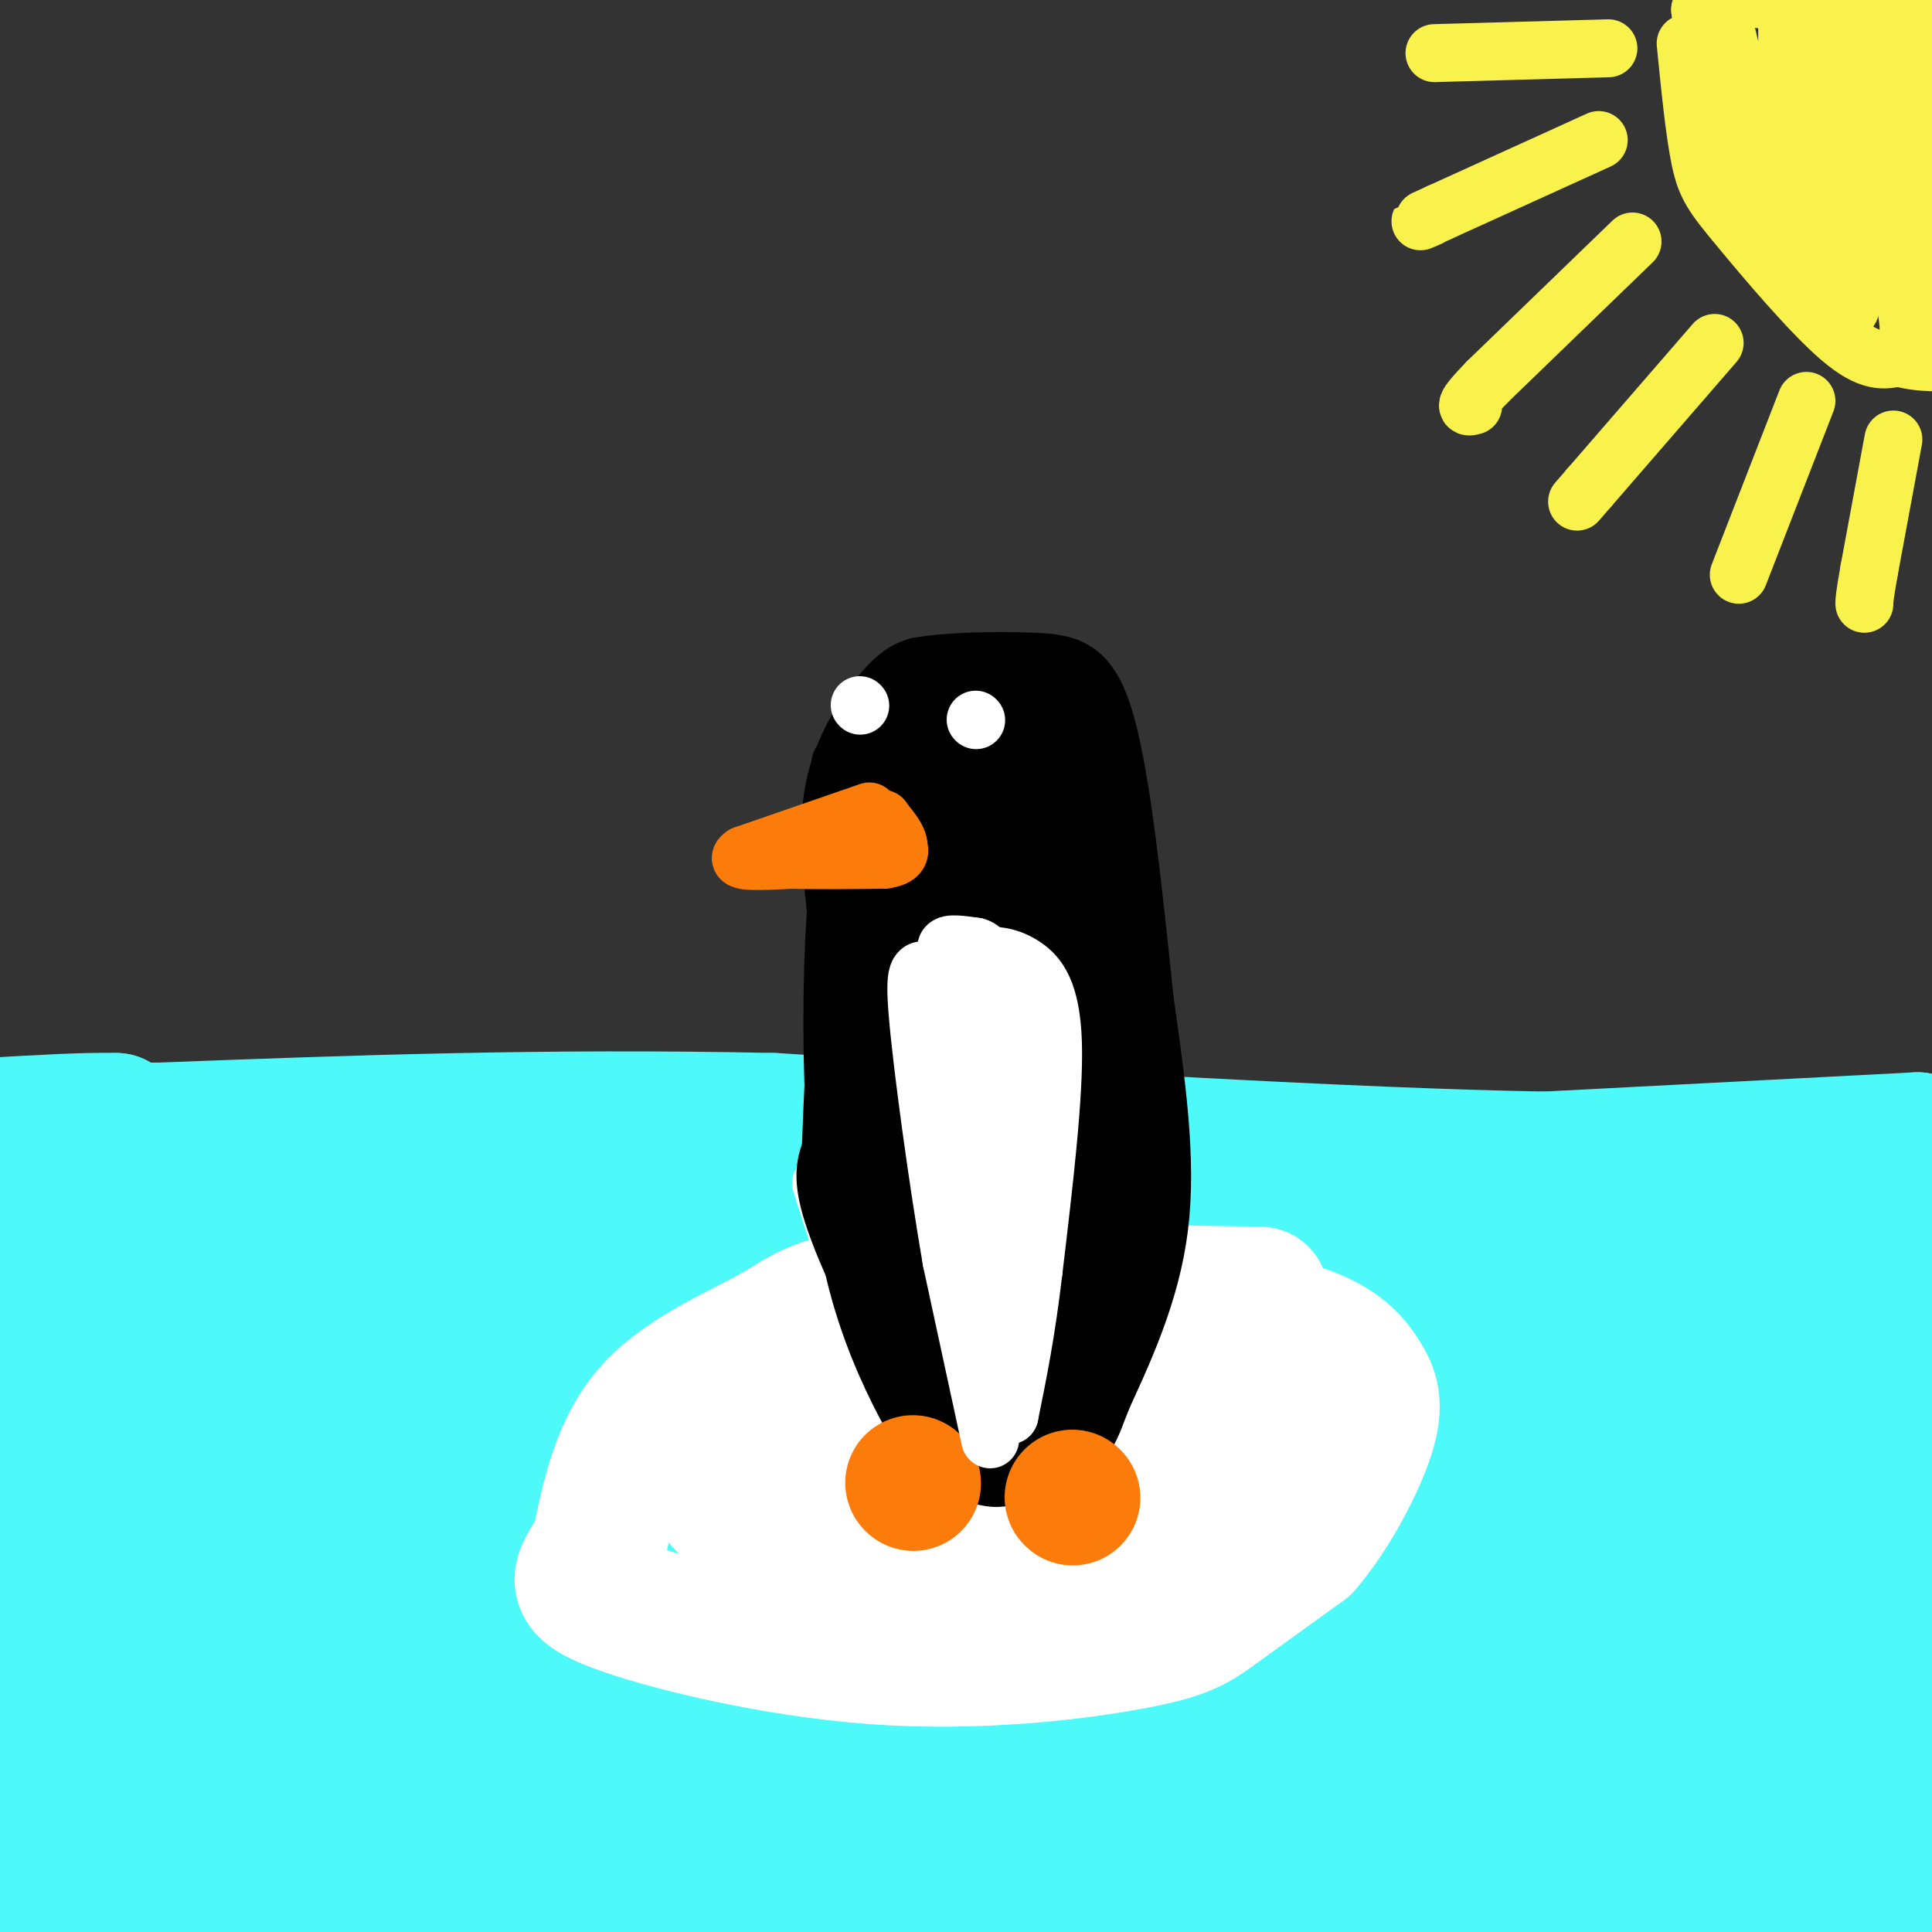 <svg viewBox='0 0 400 400' version='1.1' xmlns='http://www.w3.org/2000/svg' xmlns:xlink='http://www.w3.org/1999/xlink'><rect x="0" y="0" width="400" height="400" fill="#333333" stroke="none"/><g fill='none' stroke='rgb(77,249,249)' stroke-width='28' stroke-linecap='round' stroke-linejoin='round'><path d='M309,263c-11.750,-4.083 -23.500,-8.167 -35,-9c-11.500,-0.833 -22.750,1.583 -34,4'/><path d='M240,258c-9.172,1.889 -15.101,4.611 -24,3c-8.899,-1.611 -20.767,-7.556 -32,-11c-11.233,-3.444 -21.832,-4.389 -29,-5c-7.168,-0.611 -10.905,-0.889 -15,0c-4.095,0.889 -8.547,2.944 -13,5'/><path d='M127,250c-5.938,2.094 -14.282,4.829 -20,9c-5.718,4.171 -8.809,9.777 -11,16c-2.191,6.223 -3.483,13.064 -2,18c1.483,4.936 5.742,7.968 10,11'/><path d='M104,304c5.702,4.036 14.958,8.625 17,18c2.042,9.375 -3.131,23.536 1,31c4.131,7.464 17.565,8.232 31,9'/><path d='M153,362c10.040,2.512 19.640,4.292 30,2c10.360,-2.292 21.482,-8.656 27,-12c5.518,-3.344 5.434,-3.670 14,-2c8.566,1.670 25.783,5.335 43,9'/><path d='M267,359c7.134,2.509 3.469,4.281 9,1c5.531,-3.281 20.258,-11.614 29,-17c8.742,-5.386 11.498,-7.825 15,-14c3.502,-6.175 7.751,-16.088 12,-26'/><path d='M332,303c1.893,-10.429 0.625,-23.500 2,-30c1.375,-6.500 5.393,-6.429 -3,-7c-8.393,-0.571 -29.196,-1.786 -50,-3'/><path d='M281,263c-33.500,-0.667 -92.250,-0.833 -151,-1'/><path d='M130,262c-25.517,-0.266 -13.809,-0.432 -12,3c1.809,3.432 -6.282,10.463 -7,14c-0.718,3.537 5.938,3.582 26,1c20.062,-2.582 53.531,-7.791 87,-13'/><path d='M224,267c25.513,-2.919 45.795,-3.716 59,-2c13.205,1.716 19.333,5.944 23,8c3.667,2.056 4.872,1.938 6,4c1.128,2.062 2.179,6.303 1,13c-1.179,6.697 -4.590,15.848 -8,25'/><path d='M305,315c-5.643,11.798 -15.750,28.792 -13,18c2.750,-10.792 18.357,-49.369 16,-58c-2.357,-8.631 -22.679,12.685 -43,34'/><path d='M265,309c-16.006,12.309 -34.520,26.080 -41,30c-6.480,3.920 -0.925,-2.013 11,-6c11.925,-3.987 30.219,-6.030 47,-7c16.781,-0.970 32.049,-0.868 40,0c7.951,0.868 8.585,2.501 14,3c5.415,0.499 15.612,-0.135 4,5c-11.612,5.135 -45.032,16.039 -96,25c-50.968,8.961 -119.484,15.981 -188,23'/><path d='M56,382c-41.667,5.333 -51.833,7.167 -62,9'/><path d='M0,393c48.011,-8.779 96.022,-17.558 139,-24c42.978,-6.442 80.921,-10.549 107,-13c26.079,-2.451 40.292,-3.248 65,-3c24.708,0.248 59.911,1.541 80,3c20.089,1.459 25.062,3.085 -16,6c-41.062,2.915 -128.161,7.119 -195,13c-66.839,5.881 -113.420,13.441 -160,21'/><path d='M20,396c-41.452,4.536 -65.083,5.375 -12,0c53.083,-5.375 182.881,-16.964 261,-22c78.119,-5.036 104.560,-3.518 131,-2'/><path d='M398,370c-22.012,7.232 -44.024,14.464 -99,19c-54.976,4.536 -142.917,6.375 -175,8c-32.083,1.625 -8.310,3.036 48,-2c56.310,-5.036 145.155,-16.518 234,-28'/><path d='M392,348c-40.477,-6.419 -80.954,-12.838 -105,-17c-24.046,-4.162 -31.662,-6.068 -38,-8c-6.338,-1.932 -11.400,-3.889 -8,-6c3.400,-2.111 15.262,-4.376 26,-6c10.738,-1.624 20.354,-2.607 43,-3c22.646,-0.393 58.323,-0.197 94,0'/><path d='M393,309c-34.074,1.289 -68.149,2.579 -115,6c-46.851,3.421 -106.480,8.974 -80,11c26.480,2.026 139.068,0.523 181,0c41.932,-0.523 13.209,-0.068 4,-1c-9.209,-0.932 1.098,-3.251 -11,-3c-12.098,0.251 -46.599,3.072 -46,3c0.599,-0.072 36.300,-3.036 72,-6'/><path d='M398,319c15.500,-1.000 18.250,-0.500 21,0'/><path d='M375,298c-25.375,-6.238 -50.750,-12.476 -85,-15c-34.250,-2.524 -77.375,-1.333 -76,-3c1.375,-1.667 47.250,-6.190 86,-9c38.750,-2.810 70.375,-3.905 102,-5'/><path d='M396,261c-76.877,-2.024 -153.754,-4.048 -177,-7c-23.246,-2.952 7.140,-6.833 50,-8c42.860,-1.167 98.193,0.378 115,-1c16.807,-1.378 -4.912,-5.679 -71,-1c-66.088,4.679 -176.544,18.340 -287,32'/><path d='M26,276c-54.500,5.833 -47.250,4.417 -40,3'/><path d='M17,268c30.867,-4.044 61.733,-8.089 130,-10c68.267,-1.911 173.933,-1.689 153,-2c-20.933,-0.311 -168.467,-1.156 -316,-2'/><path d='M2,251c98.844,-1.600 197.689,-3.200 248,-3c50.311,0.200 52.089,2.200 69,6c16.911,3.800 48.956,9.400 81,15'/><path d='M399,269c15.833,-3.333 31.667,-6.667 -37,0c-68.667,6.667 -221.833,23.333 -375,40'/><path d='M16,321c176.756,-0.156 353.511,-0.311 366,0c12.489,0.311 -139.289,1.089 -232,3c-92.711,1.911 -126.356,4.956 -160,8'/><path d='M4,322c154.821,-18.000 309.643,-36.000 373,-46c63.357,-10.000 35.250,-12.000 -66,-1c-101.250,11.000 -275.643,35.000 -271,40c4.643,5.000 188.321,-9.000 372,-23'/><path d='M390,300c-50.956,8.889 -101.911,17.778 -112,19c-10.089,1.222 20.689,-5.222 50,-8c29.311,-2.778 57.156,-1.889 85,-1'/><path d='M383,324c-34.556,6.311 -69.111,12.622 -89,17c-19.889,4.378 -25.111,6.822 -72,8c-46.889,1.178 -135.444,1.089 -224,1'/><path d='M4,341c105.417,2.083 210.833,4.167 210,-3c-0.833,-7.167 -107.917,-23.583 -215,-40'/><path d='M1,296c1.333,-1.889 2.667,-3.778 30,-5c27.333,-1.222 80.667,-1.778 79,-1c-1.667,0.778 -58.333,2.889 -115,5'/><path d='M4,318c50.500,5.750 101.000,11.500 99,18c-2.000,6.500 -56.500,13.750 -111,21'/><path d='M12,375c55.077,5.685 110.155,11.369 140,10c29.845,-1.369 34.458,-9.792 28,-12c-6.458,-2.208 -23.988,1.798 -57,3c-33.012,1.202 -81.506,-0.399 -130,-2'/><path d='M8,366c0.000,0.000 417.000,2.000 417,2'/><path d='M391,398c0.000,0.000 -19.000,2.000 -19,2'/><path d='M320,399c0.000,0.000 80.000,-8.000 80,-8'/><path d='M399,391c-33.743,2.860 -67.486,5.719 -83,5c-15.514,-0.719 -12.797,-5.018 -19,0c-6.203,5.018 -21.324,19.351 -1,-3c20.324,-22.351 76.093,-81.386 99,-107c22.907,-25.614 12.954,-17.807 3,-10'/><path d='M398,276c0.833,-5.833 1.417,-15.417 2,-25'/><path d='M399,241c0.000,0.000 -2.000,-5.000 -2,-5'/><path d='M397,236c0.000,0.000 -77.000,4.000 -77,4'/><path d='M320,240c-39.500,-0.667 -99.750,-4.333 -160,-8'/><path d='M160,232c-47.833,-1.000 -87.417,0.500 -127,2'/><path d='M33,234c-22.667,0.000 -15.833,-1.000 -9,-2'/><path d='M24,232c-5.833,-0.167 -15.917,0.417 -26,1'/></g>
<g fill='none' stroke='rgb(255,255,255)' stroke-width='28' stroke-linecap='round' stroke-linejoin='round'><path d='M261,268c-29.970,-0.595 -59.940,-1.190 -76,0c-16.060,1.190 -18.208,4.167 -25,8c-6.792,3.833 -18.226,8.524 -25,16c-6.774,7.476 -8.887,17.738 -11,28'/><path d='M124,320c-3.500,6.352 -6.750,8.232 3,12c9.750,3.768 32.500,9.422 54,11c21.500,1.578 41.750,-0.921 53,-3c11.250,-2.079 13.500,-3.737 18,-7c4.500,-3.263 11.250,-8.132 18,-13'/><path d='M270,320c5.700,-6.615 10.950,-16.654 13,-23c2.050,-6.346 0.900,-9.000 -1,-12c-1.900,-3.000 -4.550,-6.346 -12,-9c-7.450,-2.654 -19.700,-4.615 -35,-3c-15.300,1.615 -33.650,6.808 -52,12'/><path d='M183,285c-13.244,3.892 -20.354,7.620 -26,12c-5.646,4.380 -9.828,9.410 -8,13c1.828,3.590 9.665,5.740 19,7c9.335,1.260 20.167,1.630 31,2'/><path d='M199,319c11.185,0.466 23.648,0.630 36,-4c12.352,-4.630 24.595,-14.054 30,-19c5.405,-4.946 3.973,-5.413 -1,-6c-4.973,-0.587 -13.486,-1.293 -22,-2'/><path d='M242,288c-6.667,-1.022 -12.333,-2.578 -22,0c-9.667,2.578 -23.333,9.289 -37,16'/><path d='M183,304c0.833,2.833 21.417,1.917 42,1'/></g>
<g fill='none' stroke='rgb(255,255,255)' stroke-width='12' stroke-linecap='round' stroke-linejoin='round'><path d='M216,299c-6.417,0.083 -12.833,0.167 -18,-2c-5.167,-2.167 -9.083,-6.583 -13,-11'/><path d='M185,286c-4.667,-8.667 -9.833,-24.833 -15,-41'/></g>
<g fill='none' stroke='rgb(0,0,0)' stroke-width='12' stroke-linecap='round' stroke-linejoin='round'><path d='M201,305c0.000,0.000 -17.000,-28.000 -17,-28'/><path d='M184,277c-5.311,-9.822 -10.089,-20.378 -12,-27c-1.911,-6.622 -0.956,-9.311 0,-12'/><path d='M172,238c0.333,-9.333 1.167,-26.667 2,-44'/><path d='M174,194c0.167,-8.333 -0.417,-7.167 -1,-6'/><path d='M173,188c-0.956,-8.978 -1.911,-17.956 0,-26c1.911,-8.044 6.689,-15.156 10,-19c3.311,-3.844 5.156,-4.422 7,-5'/><path d='M190,138c5.714,-1.095 16.500,-1.333 24,-1c7.500,0.333 11.714,1.238 15,13c3.286,11.762 5.643,34.381 8,57'/><path d='M237,207c2.489,17.622 4.711,33.178 3,47c-1.711,13.822 -7.356,25.911 -13,38'/><path d='M227,292c-4.911,7.689 -10.689,7.911 -16,8c-5.311,0.089 -10.156,0.044 -15,0'/><path d='M196,300c-4.024,-1.464 -6.583,-5.125 -10,-12c-3.417,-6.875 -7.690,-16.964 -10,-29c-2.310,-12.036 -2.655,-26.018 -3,-40'/><path d='M173,219c-0.333,-16.833 0.333,-38.917 1,-61'/><path d='M174,159c0.000,0.000 21.000,-7.000 21,-7'/><path d='M195,152c4.644,-1.844 5.756,-2.956 9,-3c3.244,-0.044 8.622,0.978 14,2'/><path d='M218,151c-4.978,-0.533 -24.422,-2.867 -31,-4c-6.578,-1.133 -0.289,-1.067 6,-1'/><path d='M193,146c4.833,0.000 13.917,0.500 23,1'/></g>
<g fill='none' stroke='rgb(0,0,0)' stroke-width='28' stroke-linecap='round' stroke-linejoin='round'><path d='M207,158c0.000,0.000 8.000,18.000 8,18'/><path d='M215,176c1.422,4.089 0.978,5.311 1,3c0.022,-2.311 0.511,-8.156 1,-14'/><path d='M217,165c-0.067,-5.289 -0.733,-11.511 0,-9c0.733,2.511 2.867,13.756 5,25'/><path d='M222,181c1.667,16.333 3.333,44.667 5,73'/><path d='M227,254c-0.500,18.333 -4.250,27.667 -8,37'/><path d='M219,291c-2.833,7.000 -5.917,6.000 -9,5'/><path d='M210,296c-2.511,1.889 -4.289,4.111 -8,-2c-3.711,-6.111 -9.356,-20.556 -15,-35'/><path d='M187,259c-3.619,-9.131 -5.167,-14.458 -6,-26c-0.833,-11.542 -0.952,-29.298 0,-43c0.952,-13.702 2.976,-23.351 5,-33'/><path d='M186,157c5.000,12.500 15.000,60.250 25,108'/><path d='M211,265c4.333,18.667 2.667,11.333 1,4'/></g>
<g fill='none' stroke='rgb(251,123,11)' stroke-width='28' stroke-linecap='round' stroke-linejoin='round'><path d='M189,307c0.000,0.000 0.100,0.100 0.1,0.1'/><path d='M222,310c0.000,0.000 0.100,0.100 0.1,0.1'/></g>
<g fill='none' stroke='rgb(251,123,11)' stroke-width='12' stroke-linecap='round' stroke-linejoin='round'><path d='M180,168c0.000,0.000 -26.000,9.000 -26,9'/><path d='M154,177c-2.667,1.667 3.667,1.333 10,1'/><path d='M164,178c4.833,0.167 11.917,0.083 19,0'/><path d='M183,178c3.667,-0.500 3.333,-1.750 3,-3'/><path d='M186,175c0.000,-1.333 -1.500,-3.167 -3,-5'/><path d='M183,170c-0.500,-0.833 -0.250,-0.417 0,0'/></g>
<g fill='none' stroke='rgb(255,255,255)' stroke-width='12' stroke-linecap='round' stroke-linejoin='round'><path d='M205,298c0.000,0.000 -8.000,-37.000 -8,-37'/><path d='M197,261c-2.881,-16.762 -6.083,-40.167 -7,-51c-0.917,-10.833 0.452,-9.095 3,-9c2.548,0.095 6.274,-1.452 10,-3'/><path d='M203,198c3.179,-0.405 6.125,0.083 9,2c2.875,1.917 5.679,5.262 6,16c0.321,10.738 -1.839,28.869 -4,47'/><path d='M214,263c-1.500,12.833 -3.250,21.417 -5,30'/><path d='M209,293c-1.500,-4.833 -2.750,-31.917 -4,-59'/><path d='M205,234c-2.044,-15.533 -5.156,-24.867 -5,-28c0.156,-3.133 3.578,-0.067 7,3'/><path d='M207,209c2.111,3.533 3.889,10.867 4,15c0.111,4.133 -1.444,5.067 -3,6'/><path d='M208,230c-1.133,2.400 -2.467,5.400 -4,4c-1.533,-1.400 -3.267,-7.200 -5,-13'/><path d='M199,221c-0.667,-5.500 0.167,-12.750 1,-20'/><path d='M200,201c-0.500,-4.167 -2.250,-4.583 -4,-5'/><path d='M196,196c0.333,-0.833 3.167,-0.417 6,0'/><path d='M202,196c1.333,0.333 1.667,1.167 2,2'/><path d='M202,149c0.000,0.000 0.100,0.100 0.1,0.1'/><path d='M178,146c0.000,0.000 0.100,0.100 0.1,0.1'/></g>
<g fill='none' stroke='rgb(249,242,77)' stroke-width='12' stroke-linecap='round' stroke-linejoin='round'><path d='M349,9c0.917,9.220 1.833,18.440 3,24c1.167,5.560 2.583,7.458 8,14c5.417,6.542 14.833,17.726 21,23c6.167,5.274 9.083,4.637 12,4'/><path d='M393,74c3.167,0.833 5.083,0.917 7,1'/><path d='M399,57c-1.167,-25.500 -2.333,-51.000 -3,-50c-0.667,1.000 -0.833,28.500 -1,56'/><path d='M395,63c0.200,11.778 1.200,13.222 0,3c-1.200,-10.222 -4.600,-32.111 -8,-54'/><path d='M387,12c-1.333,-11.167 -0.667,-12.083 0,-13'/><path d='M385,0c-0.583,32.250 -1.167,64.500 -2,64c-0.833,-0.500 -1.917,-33.750 -3,-67'/><path d='M378,2c-2.500,20.250 -5.000,40.500 -6,40c-1.000,-0.500 -0.500,-21.750 0,-43'/><path d='M370,0c0.083,20.083 0.167,40.167 -2,41c-2.167,0.833 -6.583,-17.583 -11,-36'/><path d='M357,5c-1.489,1.467 0.289,23.133 0,26c-0.289,2.867 -2.644,-13.067 -5,-29'/><path d='M352,2c3.833,-4.667 15.917,-1.833 28,1'/><path d='M380,3c8.000,0.000 14.000,-0.500 20,-1'/><path d='M399,6c0.000,0.000 -25.000,49.000 -25,49'/><path d='M374,55c-5.500,5.333 -6.750,-5.833 -8,-17'/><path d='M333,10c0.000,0.000 -36.000,1.000 -36,1'/><path d='M331,29c0.000,0.000 -33.000,15.000 -33,15'/><path d='M298,44c-5.833,2.667 -3.917,1.833 -2,1'/><path d='M338,50c0.000,0.000 -30.000,29.000 -30,29'/><path d='M308,79c-5.500,5.667 -4.250,5.333 -3,5'/><path d='M355,71c0.000,0.000 -26.000,30.000 -26,30'/><path d='M329,101c-4.333,5.000 -2.167,2.500 0,0'/><path d='M374,83c0.000,0.000 -14.000,36.000 -14,36'/><path d='M392,91c0.000,0.000 -5.000,27.000 -5,27'/><path d='M387,118c-1.000,5.667 -1.000,6.333 -1,7'/></g>
</svg>